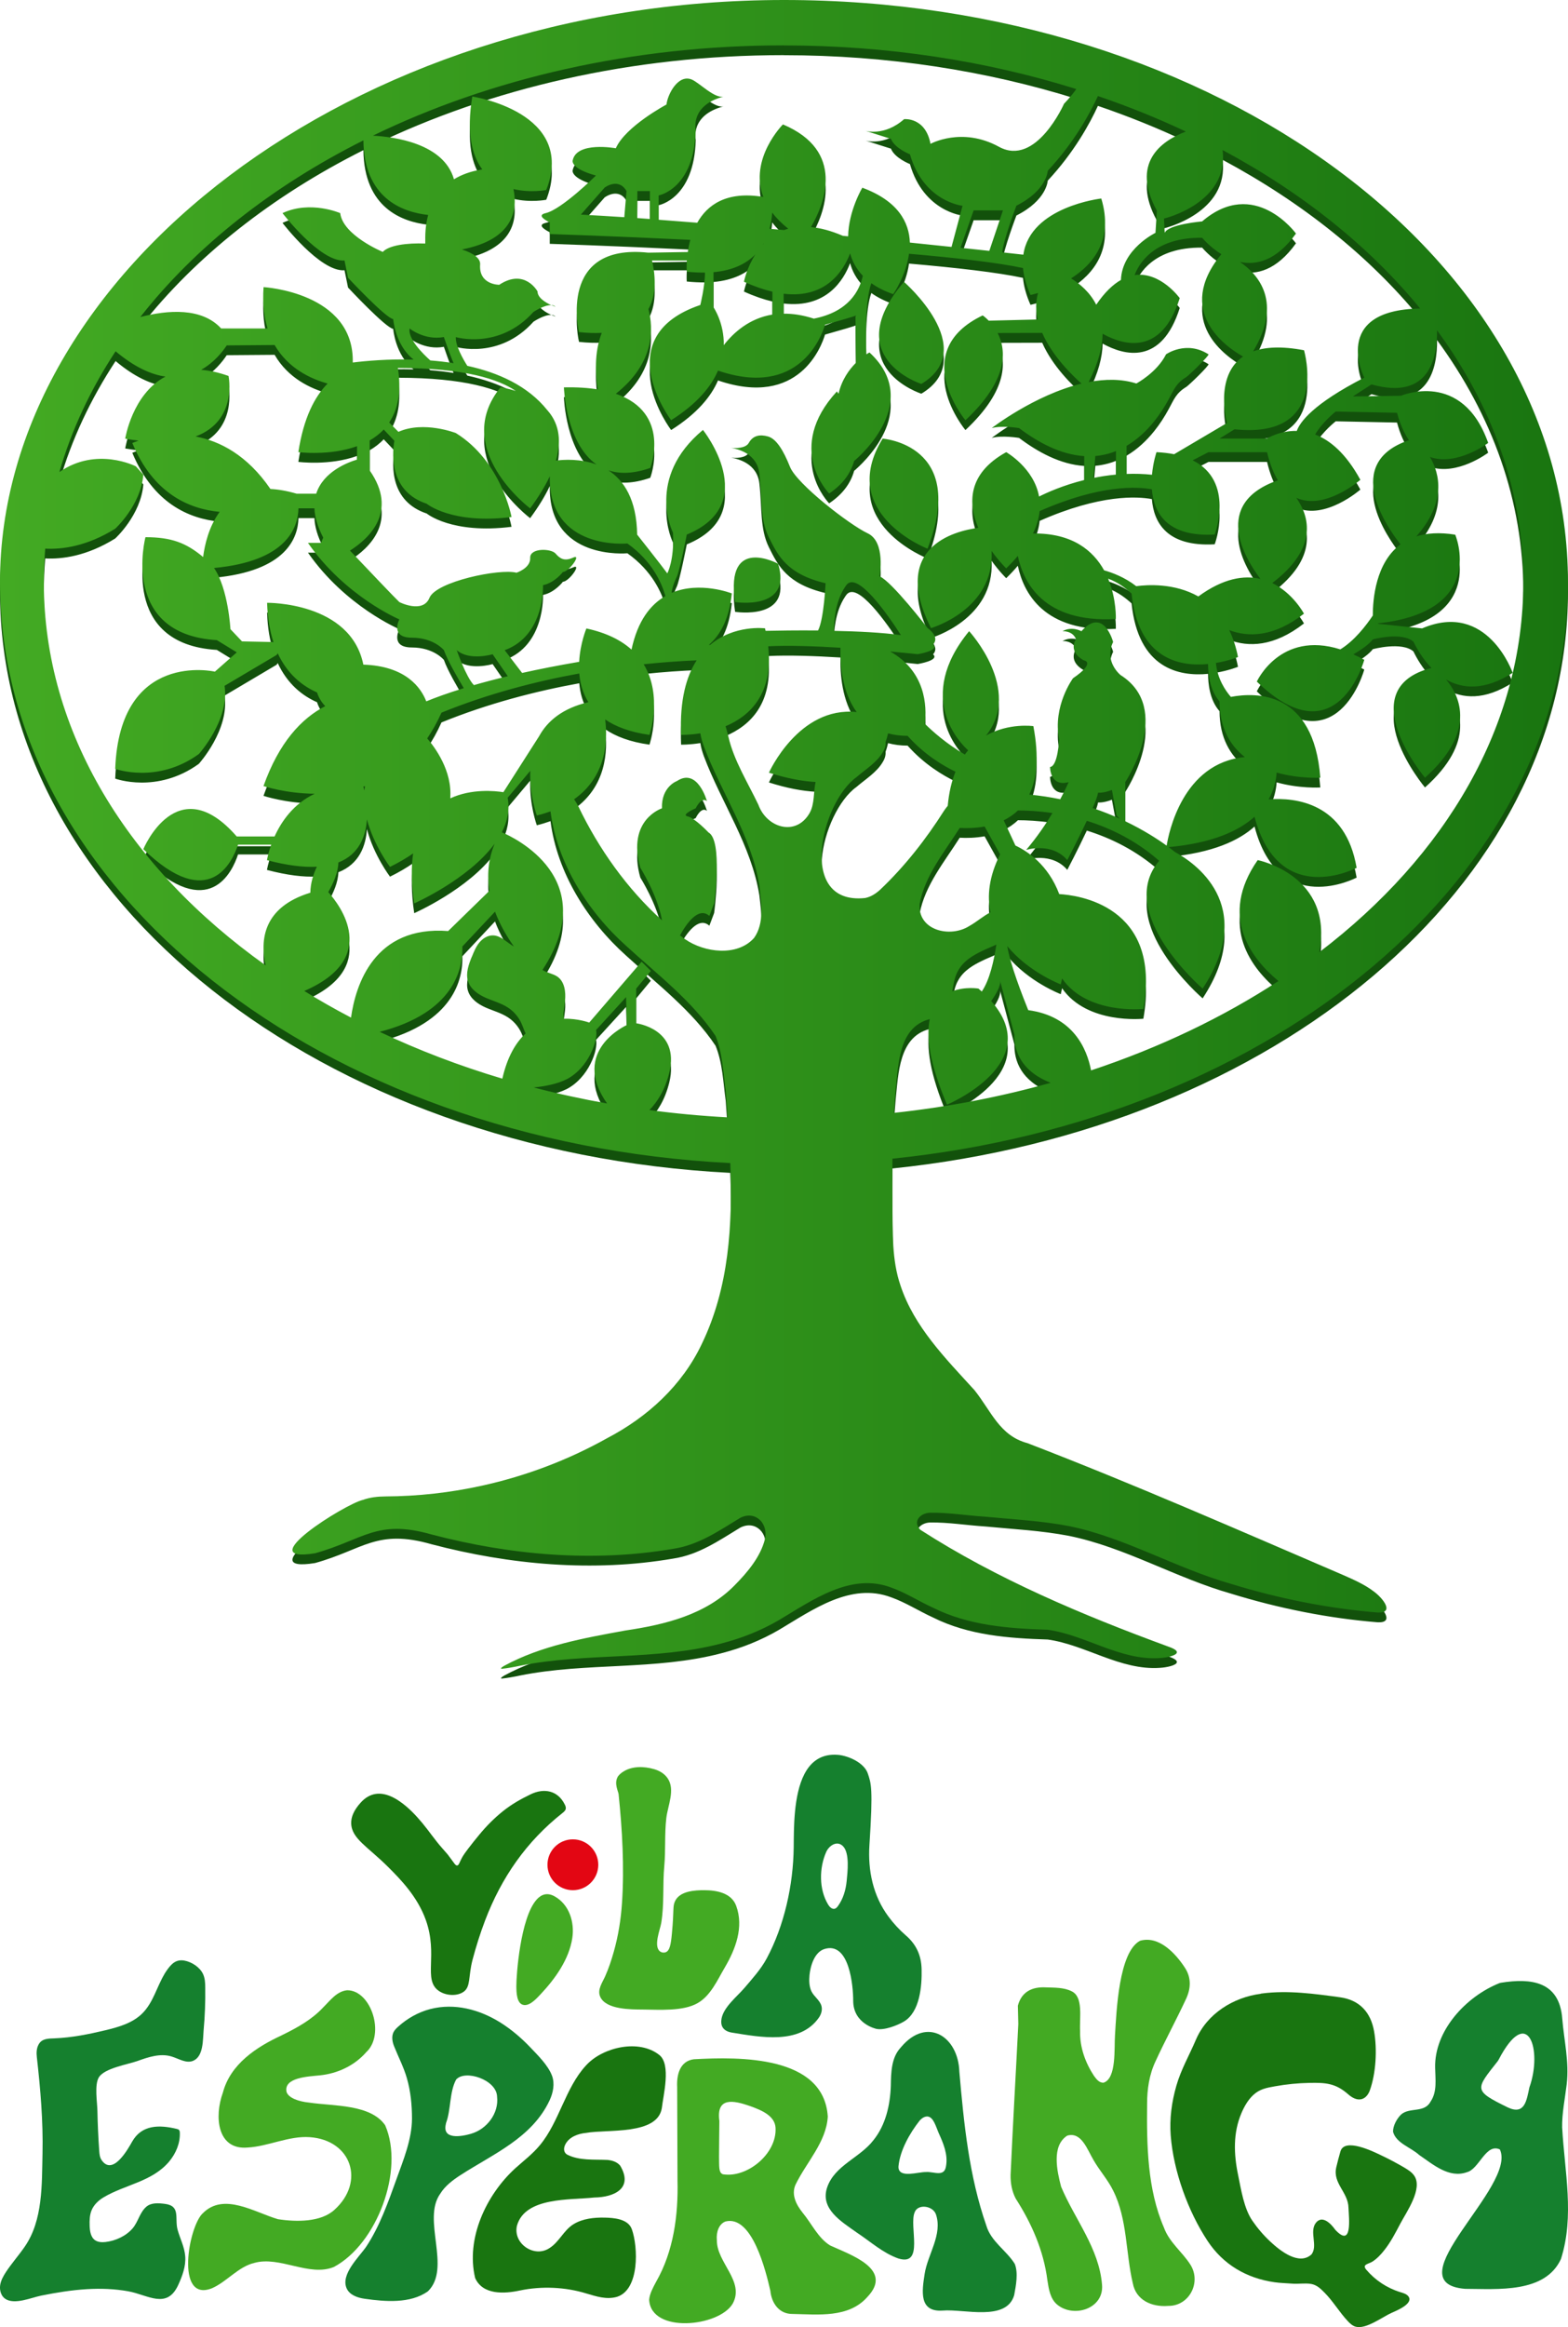 <?xml version="1.0" encoding="UTF-8"?>
<svg id="Camada_1" data-name="Camada 1" xmlns="http://www.w3.org/2000/svg" xmlns:xlink="http://www.w3.org/1999/xlink" viewBox="0 0 288.79 428.35">
  <defs>
    <linearGradient id="Gradiente_sem_nome" data-name="Gradiente sem nome" x1="0" y1="276.41" x2="288.78" y2="276.41" gradientTransform="translate(0 430) scale(1 -1)" gradientUnits="userSpaceOnUse">
      <stop offset="0" stop-color="#43aa23"/>
      <stop offset="1" stop-color="#197510"/>
    </linearGradient>
  </defs>
  <g id="Tipografia">
    <path d="M71.94,330.64c-1.88-.8-3.81-.7-5.5,1.16-1.29,1.42-1.79,2.68-1.76,3.83.08,2.84,3.08,4.29,6.91,8.13,2.12,2.13,5.29,5.32,6.84,9.67,2.29,6.44-.55,10.94,2.35,13.01,1.35.96,3.44,1.03,4.62.18,1.33-.96.83-2.83,1.63-5.88.65-2.45,1.41-4.86,2.31-7.23,3.01-7.91,7.61-14.54,14.26-19.79.26-.21.54-.44.6-.77.05-.26-.05-.53-.17-.77-1.27-2.6-3.8-3.11-6.3-1.9-1.84.89-3.54,1.85-5.14,3.14-1.58,1.27-3.02,2.72-4.31,4.29-.71.86-1.41,1.72-2.08,2.61-.52.7-.78,1.05-.96,1.36-.64,1.09-.68,1.65-1.03,1.7-.34.04-.56-.46-1.4-1.55-.42-.55-.08-.19-1.38-1.65-1.31-1.47-2.38-3.09-3.63-4.59-1.22-1.47-2.57-2.89-4.14-3.98-.54-.38-1.11-.71-1.72-.97h0Z" style="fill: #197510;"/>
    <path d="M98.83,349.67c-2.99,3.33-3.76,14-3.73,16,.02,1.02.02,3.28,1.45,3.4,1.14.1,2.32-1.26,3.01-1.98,2.68-2.85,5.23-6.39,5.84-10.32.45-2.9-.52-6.17-3.24-7.7-1.33-.75-2.43-.41-3.33.59h0Z" style="fill: #43aa23;"/>
    <path d="M113.73,327.14c-.63,1.2.15,2.64.2,3.1.68,6.59,1.07,13.4.63,20.01-.2,3.04-.68,6.06-1.51,8.99-.43,1.54-.94,3.07-1.59,4.53-.5,1.14-1.48,2.44-.93,3.74,1.03,2.43,5.73,2.37,7.89,2.39,3,.02,7.37.36,10.06-1.18,2.41-1.37,3.63-4.22,4.98-6.51,2.01-3.41,3.57-7.47,2.13-11.4-.87-2.38-3.6-2.87-5.84-2.88-1.75-.01-4.57.14-5.43,2.04-.46,1.02-.14,1.36-.57,5.94-.18,1.94-.38,3.15-1.14,3.44-.34.13-.77.07-1.06-.16-1.23-.96.03-4.02.23-5.2.59-3.51.24-7.02.57-10.55.26-2.8.03-5.89.37-8.78.26-2.27,1.7-5.25.23-7.35-.52-.74-1.33-1.33-2.47-1.66-1.96-.57-4.12-.56-5.71.47-.75.48-.99.91-1.04,1.01h0Z" style="fill: #43aa23;"/>
    <circle cx="105.51" cy="343.25" r="4.68" style="fill: #e30613;"/>
    <path d="M169.74,362.48c-.06-2.58-1-4.59-2.92-6.24-1.18-1.02-2.28-2.22-3.2-3.47-2.83-3.81-3.8-8.49-3.49-13.17.7-10.56.3-11.35-.3-13.15-.66-1.98-3.57-3.26-5.45-3.43-3.1-.27-5.03,1.24-6.22,3.52-2.04,3.91-1.94,10.1-1.98,13.55-.08,6.86-1.72,14.34-4.98,20.42-1.06,1.97-2.65,3.72-4.09,5.41-1.37,1.6-3.83,3.51-4.22,5.66-.1.56-.08,1.18.24,1.65.37.56,1.05.82,1.71.92,5.15.82,12.44,2.28,15.97-2.75.42-.6.67-1.37.5-2.09-.27-1.13-1.4-1.77-1.88-2.8-.41-.89-.43-1.98-.34-2.94.17-1.69.9-4.23,2.74-4.81,4.61-1.45,5.31,6.81,5.31,9.52,0,4.28,4.28,5.18,4.28,5.18,1.45.3,3.84-.64,5.04-1.34,2.97-1.75,3.35-6.55,3.28-9.64h0ZM155.94,346.22c-.16,1.64-.63,3.28-1.6,4.62-.15.21-.33.42-.58.5-.51.15-.98-.33-1.25-.79-1.69-2.79-1.65-6.71-.34-9.66.53-1.18,1.99-2.16,3.08-1.07,1.28,1.28.84,4.8.69,6.4h0Z" style="fill: #15802e;"/>
    <path d="M30.3,363.35c-1.43,2.38-2.07,5.24-4.08,7.25-1.78,1.78-4.32,2.51-6.77,3.1-3.09.74-6.22,1.37-9.4,1.5-1.09.05-2.29,0-2.91,1.08-.42.71-.45,1.59-.35,2.41.66,5.87,1.17,11.78,1.04,17.69-.13,5.68.1,12.29-3.27,17.16-1.1,1.6-2.4,3.06-3.47,4.68-.5.77-.96,1.59-1.07,2.5s.19,1.92.95,2.43c1.72,1.15,4.8-.23,6.6-.59,2.78-.56,5.59-1.02,8.42-1.19,2.55-.15,5.12-.06,7.63.39,3.6.65,7.11,3.4,9.2-1.15.77-1.68,1.45-3.49,1.29-5.34-.14-1.7-.95-3.21-1.4-4.83-.58-2.1.62-4.4-2.34-4.77-1.17-.15-2.5-.25-3.4.51-1.24,1.05-1.51,2.79-2.54,3.99-1.21,1.42-3.16,2.31-4.99,2.52-.65.07-1.35.05-1.9-.31-.84-.56-1-1.71-1.03-2.72-.03-.95,0-1.92.35-2.79.42-1.03,1.27-1.84,2.23-2.41,3.99-2.37,8.95-2.86,12.08-6.6,1.23-1.48,2.03-3.37,1.95-5.29,0-.18-.03-.38-.16-.52-.1-.1-.25-.14-.4-.18-3.21-.77-6.44-.8-8.22,2.34-.74,1.31-3.57,6.44-5.64,3.38-.32-.48-.38-1.08-.42-1.65-.18-2.48-.29-4.96-.34-7.44-.03-1.55-.57-4.73.26-6.11,1.02-1.7,5.36-2.39,7.1-3.01,2.02-.73,4.2-1.46,6.26-.85,1.33.39,2.69,1.33,3.98.82,1.97-.79,1.81-3.91,1.96-5.61.24-2.62.34-5.26.3-7.89,0-.87-.05-1.76-.43-2.54-.61-1.24-2.08-2.18-3.41-2.42-1.61-.29-2.47.68-3.33,1.93-.13.19-.25.38-.37.57l.04-.04Z" style="fill: #15802e;"/>
    <path d="M51.87,374.65c-4.65,2.15-9.43,5.28-10.82,10.54-1.63,4.49-1.02,10.59,4.55,10.11,3.82-.21,7.6-2.18,11.45-1.91,7.72.54,10.24,8.25,4.54,13.38-2.49,2.28-6.98,2.24-10.39,1.72-4.3-1.25-9.97-4.99-13.84-1.1-2.62,2.36-5.15,16.48,1.66,13.82,2.71-1.17,4.87-3.98,7.81-4.67,4.69-1.33,10.1,2.6,14.65.75,7.92-4.19,13.06-17.82,9.46-26.09-2.7-3.9-9.47-3.5-13.97-4.17-1.96-.19-3.82-.85-4.19-1.95-.59-2.71,4.08-2.85,6.15-3.07,3.25-.33,6.37-1.8,8.52-4.26,3.55-3.26.9-11.44-3.52-11.4-1.91.19-3.12,1.89-4.42,3.17-2.04,2.2-4.73,3.7-7.37,4.99l-.27.14h0Z" style="fill: #43aa23;"/>
    <path d="M101.67,382.09c-.71-1.92-2.63-3.79-4.03-5.26-1.62-1.7-3.43-3.24-5.42-4.5-3.86-2.43-8.47-3.68-12.98-2.52-2.2.57-4.26,1.74-5.93,3.26-.32.29-.63.6-.83.99-.05.09-.08.18-.11.27-.25.75-.08,1.62.23,2.37.77,1.93,1.75,3.8,2.33,5.81.7,2.42.95,4.94.95,7.46-.01,3.8-1.59,7.62-2.86,11.15-1.51,4.19-3.1,8.72-5.58,12.44-1.3,1.9-4.78,5.1-3.58,7.7.53,1.14,1.87,1.68,3.32,1.88,3.74.53,8.39.93,11.63-1.37,4.39-4.3-1.14-13.17,2.26-17.95.89-1.45,2.3-2.51,3.73-3.44,6.05-3.91,13.18-6.85,16.42-13.76.66-1.41.99-3.07.45-4.54h0ZM86.74,392.77c-1.83.53-5.27,1.1-4.64-1.72l.05-.26c.93-2.47.6-5.64,1.85-7.99,1.64-1.92,7.49.02,7.55,3.14.36,3.06-1.89,6-4.82,6.83h0Z" style="fill: #15802e;"/>
    <path d="M107.89,380.23c-3.78,4.11-4.89,10.35-8.45,14.63-1.33,1.62-2.99,2.87-4.54,4.26-5.35,4.88-9.13,12.91-7.39,20.2,1.4,3.15,5.41,2.91,8.26,2.29,4-.83,8.35-.64,12.21.55,1.85.54,3.7,1.18,5.66.62,4.16-1.32,3.9-9.16,2.73-12.44-.68-1.92-3.32-2.11-5.04-2.14-1.93-.04-4.02.18-5.7,1.21-1.82,1.12-2.63,3.27-4.43,4.4-2.79,1.86-6.75-.82-5.99-4.12,1.5-5.32,9.74-4.7,14.24-5.19,3.75-.05,7.23-1.74,4.77-5.87-.57-.68-1.43-.96-2.34-1.05-2.39-.12-5.18.17-7.41-.97-.7-.4-.69-1.21-.36-1.86.69-1.39,2.32-2,3.82-2.14,3.89-.71,13.11.46,13.96-4.54.26-2.37,1.75-8.04-.45-9.8-3.73-2.98-10.29-1.46-13.35,1.75l-.19.2h-.01Z" style="fill: #197510;"/>
    <path d="M152.89,413.32c-2.22-1.36-3.35-3.95-5.07-6.03-1.16-1.45-2.11-3.28-1.32-5.12,2-4.15,5.69-7.85,5.96-12.57-.72-11.25-16.25-11.02-24.67-10.55-2.59.33-3.19,2.89-3.07,5.12.03,5.67.05,11.23.06,16.82v.3c.16,6.45-.71,13.1-3.95,18.74-.54,1.02-1.17,2.15-1.27,3.27.31,6.31,12.89,5.01,15.39.73,2.25-4.11-2.95-7.53-2.92-11.66-.15-1.51.38-3.01,1.59-3.46,4.93-1.23,7.44,9.19,8.26,12.74.22,2.27,1.6,4.31,4.08,4.28,4.72.09,10.37.79,13.81-3.15,4.87-5.12-3.2-7.76-6.89-9.46h.01ZM133.16,400.23l-.16-.08c-.64-.34-.54-1.46-.57-3.21,0-2,.05-4.54.06-6.52-.61-4.46,2.56-3.84,5.69-2.74,2.11.76,4.55,1.78,4.66,4.01.25,4.78-5.26,9.26-9.68,8.53h0Z" style="fill: #43aa23;"/>
    <path d="M186.88,416.69c-1.51-2.44-4.35-4.07-5.22-7.02-3.18-9.14-4.12-18.64-4.97-28.32-.2-6.49-5.91-10.17-10.66-4.62l-.19.22c-1.68,1.83-1.73,4.54-1.77,6.95-.12,3.56-.94,7.26-3.22,10.07-2.5,3.24-7.15,4.62-8.52,8.7-1.29,3.93,2.57,6.22,5.53,8.32,2.47,1.63,4.77,3.74,7.59,4.73,4.85,1.5,1.92-5.97,3.01-8.5.57-1.58,3.3-1.24,3.9.33,1.31,3.73-1.52,7.41-2.07,11.05-.47,3.09-1.1,7.02,3.33,6.71,3.96-.33,11.74,2.06,13.17-2.84.33-1.79.78-4.08.1-5.77h0ZM174.24,398.69c-.29,2.15-2.27.99-3.71,1.12-1.44-.03-4.85,1.17-5.05-.79v-.25c.27-2.93,2.07-6.12,3.93-8.47.36-.38.83-.72,1.38-.72,1.13.07,1.55,1.79,2.08,3.02.86,1.89,1.75,3.97,1.37,6.1h0Z" style="fill: #15802e;"/>
    <path d="M187.55,372.57c-.46,9.24-1.01,18.55-1.42,27.75-.03,1.54.23,2.99.93,4.36,2.92,4.55,5.16,9.58,5.85,15.08.25,1.61.52,3.41,1.83,4.48,3.05,2.48,8.6.72,8.23-3.67-.53-6.73-5.05-12.11-7.54-18.06-.74-2.84-1.81-7.52,1.13-9.4,2.6-.76,3.65,2.48,4.82,4.46,1.11,1.96,2.66,3.64,3.65,5.68,2.63,5.24,2.28,11.47,3.61,17.04.57,3.07,3.44,4.41,6.52,4.16,3.89.04,6.13-4.34,4.09-7.58-1.51-2.38-3.89-4.1-4.88-6.84-3.04-7-3.18-15.08-3.1-22.76,0-2.71.39-5.39,1.56-7.86,1.77-3.85,3.84-7.65,5.61-11.46.93-1.99.96-3.95-.19-5.72-1.74-2.68-4.82-5.99-8.28-4.99-3.94,2.09-4.34,13.09-4.61,17.34-.18,2.39.32,8.04-2.13,8.79-.73,0-1.18-.48-1.73-1.24-1.59-2.41-2.64-5.28-2.57-8.2-.14-2.59.64-6.36-1.57-7.4-1.43-.72-3.16-.65-4.73-.71-2.51-.14-4.48.78-5.16,3.37" style="fill: #43aa23;"/>
    <path d="M232.2,367c-5.06.65-9.92,3.68-11.96,8.5-1.21,2.84-2.72,5.42-3.58,8.42-.86,2.98-1.28,6.1-1.04,9.19.51,6.52,3.17,13.9,6.78,19.37,2.86,4.34,7.18,6.88,12.31,7.61,1.09.16,2.18.17,3.27.26,1.16.1,2.37-.14,3.52.06,1.03.19,1.73.87,2.46,1.61,1.58,1.6,2.72,3.57,4.25,5.21.42.45.89.89,1.48,1.05,1.93.52,4.97-1.84,6.67-2.58.84-.37,4.14-1.71,2.99-3.06-.35-.41-.92-.56-1.44-.72-2.43-.74-4.64-2.2-6.28-4.14-.83-.99.42-1.02,1.15-1.49.85-.55,1.56-1.31,2.18-2.1,1.19-1.5,2.06-3.2,2.95-4.89,1.13-2.14,4.2-6.45,2.55-8.83-.46-.66-1.16-1.09-1.85-1.5-1.35-.79-2.72-1.52-4.13-2.19-1.5-.72-6.87-3.39-7.61-.74-.27.96-.54,1.93-.76,2.9-.69,2.96,2.2,4.58,2.25,7.45.09,1.96.75,7.49-2.45,4.03-.76-1.08-2.35-2.75-3.54-1.28-1.29,1.63.41,4.22-.82,5.83-2.33,2.13-5.85-.73-7.57-2.34-1.25-1.16-2.37-2.47-3.33-3.87-1.54-2.23-2.08-5.77-2.62-8.4-.8-3.83-.95-7.75.62-11.41.51-1.19,1.18-2.38,2.13-3.28,1.19-1.13,2.46-1.36,4.04-1.64,2.1-.38,4.22-.59,6.35-.63,3.05-.06,4.84.08,7.16,2.12.68.6,1.58,1.11,2.46.87.73-.2,1.23-.87,1.49-1.58,1.15-3.17,1.38-7.58.8-10.88-.62-3.55-2.7-5.8-6.3-6.29-4.67-.64-9.54-1.32-14.34-.7l-.23.03v.03Z" style="fill: #197510;"/>
    <path d="M287.71,391.71c-.05-2.72.52-5.37.84-8.06.48-4.18-.49-8.03-.82-12.09-.53-6.87-5.74-7.49-11.31-6.59l-.24.06c-6.25,2.49-12.02,8.81-11.86,15.57.03,2.09.41,4.41-.84,6.24-1.14,2.16-3.86.99-5.43,2.38-.83.81-1.52,2.14-1.48,3.19.56,2.09,3.28,2.86,4.8,4.25,2.55,1.74,5.51,4.36,8.8,3.18,2.27-.57,3.47-5.39,6.07-4.19,3.22,6.78-19.8,24.58-6.4,25.66,5.96.02,14.73.86,17.65-5.49,2.53-7.91.67-16.13.23-24.13v.02ZM281.69,384.19c-.52,2.4-.84,5.24-4.04,3.7-6.32-3.1-5.92-3.27-1.81-8.48l.16-.25c5.41-10.39,8.12-1.81,5.7,5.02h-.01Z" style="fill: #15802e;"/>
  </g>
  <path d="M162.56,82.54s15.69,1.09,8.27,20.26c0,0-16.75-6.48-8.27-20.26ZM169.69,72.47c10.89-6.53-3.2-18.79-3.2-18.79-11.94,13.95,3.2,18.79,3.2,18.79ZM143.31,105.57s-9.8-5.35-7.92,7.05c0,0,10.6,1.67,7.92-7.05ZM101.53,57.96c.45.2.78.31.78.31-.2-.2-.47-.29-.78-.31ZM134.65,84.27c-.26-.04-.42-.05-.42-.05,0,0,.16.03.42.05ZM164.37,215.08c-.04,2.86-.03,5.72,0,8.58.07,4.94-.14,10.06,1.48,14.76,2.51,7.62,8.34,13.47,13.62,19.26,3.1,3.87,4.62,8.39,9.76,9.76,19.58,7.53,38.8,15.97,58.06,24.24,1.98.87,4.08,1.78,5.79,3.11,1.57,1.15,3.84,3.95.69,3.83-9.13-.74-18.26-2.57-27.02-5.27-10.2-2.89-19.52-8.54-29.87-10.64-5.09-.98-10.26-1.23-15.41-1.73-3.41-.21-6.83-.79-10.2-.73-1.79.07-3.23,1.61-1.78,3.13,14.1,9.07,29.91,15.72,45.66,21.5.55.2,1.92.68,1.54,1.24-.29.46-1.81.81-3.06.88-7.26.51-13.72-4.25-20.66-5.21-7.21-.23-14.57-.77-21.14-4.06-2.59-1.18-5.02-2.76-7.7-3.71-7.42-2.8-14.47,2.31-20.59,5.95-3.36,1.97-6.97,3.4-10.73,4.36-12.1,3.17-24.82,1.64-37.01,4.08-1.06.23-2.45.48-3.4.57-.27-.04-.07-.24.47-.56,6.79-3.68,14.58-5.08,22.3-6.49,7.3-1.08,14.87-2.9,20.19-8.38,2.32-2.34,4.7-5.19,5.51-8.39.71-2.83-1.66-5.4-4.51-3.98-3.94,2.39-7.69,5.01-12.36,5.71-14.77,2.53-30.09,1.15-44.53-2.64-10.1-2.89-12.58,1.01-21.44,3.46-12.04,1.95,5.51-9.06,8.79-9.82,1.34-.48,2.75-.63,4.17-.64,5.97-.03,11.95-.69,17.78-1.98,8.05-1.77,15.84-4.71,23.03-8.73,7.47-3.9,13.84-9.72,17.47-17.39,5-10.37,5.67-21.83,5.23-33.26C59.36,212.07,0,165.66,0,108.95S64.65,1.8,144.39,1.8s144.39,47.97,144.39,107.15c0,54.15-54.12,98.91-124.41,106.13ZM131.54,168.03l-.89,2.37c-2.04-1.83-4.32,1.58-5.41,3.58.3.23.61.47.92.69,3.56,2.48,9.62,3.26,12.72-.22,1.94-2.7,1.33-6.5.98-9.62-1.47-9.22-6.99-17.05-10.21-25.6-.28-.78-.55-1.61-.66-2.45-2.06.33-3.55.29-3.55.29-.27-6.45.98-10.79,2.87-13.72-2.71.11-6.02.33-9.76.72,3.55,5.83,1.07,13,1.07,13-3.59-.5-6.24-1.52-8.16-2.84.51,4.03.19,10.53-5.73,14.7.31.42.57.9.81,1.34,3.74,7.77,8.93,15.11,15.4,20.95,0-.03-.01-.05-.02-.08-.89-4.73-3.99-9.61-3.99-9.61-2.51-8.87,3.99-10.94,3.99-10.94-.15-3.99,2.77-5.03,2.77-5.03,3.8-2.51,5.51,3.7,5.51,3.7-1.04-.89-2.07,1.33-2.07,1.33,0,0-2.81,1.18-1.48,1.48,1.33.3,3.84,2.96,3.84,2.96,2.66,1.48,1.04,13.01,1.04,13.01h.01ZM108.36,131.04c-1.05-1.68-1.52-3.51-1.67-5.27-7.95,1.44-16.75,3.7-25.38,7.21-.79,1.77-1.68,3.35-2.63,4.74,1.37,1.58,4.66,5.95,4.24,11.04,3.91-1.83,8.27-1.38,9.79-1.14l6.58-10.3c1.51-2.76,4.27-5.14,9.07-6.27h0ZM104.25,200.52c-1.67.83-3.87,1.25-5.95,1.46,4.4,1.15,8.91,2.13,13.51,2.95-6.86-9.78,3.64-14.44,3.64-14.44l-.14-5.14-5.53,6.06c.43,1.66-1.28,6.99-5.53,9.12h0ZM86.91,177.91c.37-.92.75-1.86,1.38-2.62.63-.77,1.56-1.35,2.55-1.31,1.46.05,2.52,1.34,3.81,2.04-1.28-1.8-2.57-3.98-3.48-6.41l-6.01,6.41c.12,4.15-1.55,12.18-15.23,15.71,7.1,3.36,14.66,6.26,22.59,8.62.92-4.04,2.49-6.66,4.29-8.32-.31-.61-.5-1.28-.79-1.9-.53-1.16-1.39-2.16-2.46-2.86-1.27-.83-2.77-1.22-4.15-1.83-1.39-.62-2.75-1.58-3.21-3.03-.47-1.48.12-3.07.7-4.51h.01ZM91.09,157.12c-4.82,6.57-14.8,10.97-14.8,10.97-.55-3.67-.56-6.7-.2-9.2-1.22.85-2.63,1.68-4.26,2.48,0,0-3-3.95-4.25-8.76-.2,3.05-1.38,6.43-5.26,7.95-.04,1.82-.91,3.8-1.86,5.45,2.16,2.41,9.62,12.13-4.42,18.2,2.78,1.72,5.65,3.35,8.61,4.9.84-5.98,4.25-16.98,17.89-15.93l7.6-7.41c-.44-2.74-.27-5.67.95-8.64h0ZM66.9,124.14c7.91.25,10.66,4.31,11.61,6.76,1.67-.69,3.94-1.52,6.91-2.43-1.02-1.7-3.01-5.1-3.66-6.99,0,0-1.82-2.29-5.91-2.3-4.09,0-2.3-3.37-2.3-3.37,0,0-9.92-4.16-16.83-14.08h2.4l.41-.97c-1.07-2.06-1.56-3.85-1.62-5.39h-2.94c-.08,3.62-2.23,9.74-15.55,10.98,2.63,3.84,3.02,11.26,3.02,11.26l2.13,2.25,5.57.12c.08,0,.16.02.23.03-.66-2.02-1.09-4.41-1.18-7.25,0,0,15.37-.22,17.73,11.38h-.02ZM36.04,82.15c4.45.84,9.48,3.4,13.77,9.66,1.44.07,3.03.34,4.81.86h3.62c1.31-4.09,5.89-5.79,7.52-6.27v-2.47c-5.09,1.84-10.81,1.09-10.81,1.09.97-6.31,3.01-10.22,5.39-12.62-3.08-.85-7.27-2.77-9.76-7.09l-8.82.07c-.74,1.12-2.31,3.15-4.71,4.49,1.52.12,3.19.48,5.04,1.13,0,0,1.75,8.23-6.06,11.14h0ZM79.27,68.15c1.4.11,2.83.27,4.27.5-.66-1.49-1.79-4.81-1.79-4.81-3.58.66-6.32-1.58-6.32-1.58-.3,1.93,2.42,4.63,3.84,5.9h0ZM73.28,69.52c.71,4.52-.05,7.75-1.6,10.05l1.7,1.72c4.68-2.08,10.57.22,10.57.22,8.42,5.2,10.26,15.46,10.26,15.46-11.02,1.38-15.61-2.44-15.61-2.44-6.7-2.23-6.45-8.71-5.97-11.6l-1.96-2.07c-.76.81-1.64,1.47-2.58,2.02v5.52c5.28,7.55-.11,12.52-3.63,14.75,3.63,3.83,8.45,8.89,9.1,9.48,0,0,4.32,2.19,5.54-.79,1.22-2.99,12.9-5.43,16.03-4.62,0,0,2.6-.83,2.52-2.72s3.85-1.76,4.67-.81,1.63,1.48,3.26.74c1.63-.74-.81,2.65-1.9,2.65,0,0-1.5,2-3.67,2.43,0,0,.41,9.26-7.06,11.97l3.21,4.19c3.1-.69,6.59-1.38,10.51-2.05.18-3.42,1.33-6.14,1.33-6.14,3.76.81,6.43,2.2,8.31,3.89,1.14-5.36,3.54-8.31,6.24-9.85-.64-2.31-2.38-6.4-7-9.68,0,0-14.56,1.4-14.29-12.37-.84,1.78-2.02,3.74-3.62,5.91,0,0-14.63-10.99-5.45-22.29,0,0,1.2.16,2.81.68-3.1-2.13-9.3-4.23-21.72-4.24h0ZM119.78,87.94c-3.16,1.11-5.69,1.12-7.72.45,2.85,1.85,5.19,5.35,5.29,11.83,0,0,4.5,5.68,5.55,7.13,0,0,1.31-2.34,1.05-7.48,0,0-5.13-10.08,5.52-18.92,0,0,10.86,13.58-2.98,19.26,0,0-1.35,6.87-1.88,7.86,0,0-.78,1.58-.92,2.87,5.24-2.21,11.09.1,11.09.1-.47,4.69-2.1,7.65-4.22,9.48.08,0,.16-.02.25-.02,4.47-3.76,10.09-3.03,10.09-3.03.04.16.07.31.1.46,2.11-.05,5.69-.1,9.67-.07,1.09-2.12,1.38-8.69,1.38-8.69-7.1-1.68-8.75-5.05-10.43-8.42-1.68-3.37-1.25-7.24-1.76-11.75-.42-3.72-3.98-4.56-5.22-4.74.84.07,2.7.1,3.28-.94.76-1.35,2.02-1.59,3.52-1.17s2.8,2.44,4.06,5.6c1.26,3.15,10.94,10.65,14.31,12.23s2.19,7.91,2.19,7.91c2.27.98,8.84,9.53,8.84,9.53,0,0,2.35,1.58,1.01,3.02,1.28,1.13-2.83,1.79-2.83,1.79,0,0-2.03-.22-5.08-.5,6.56,3.67,6.78,10.05,6.4,13.31,1.44,1.42,4,3.69,7.36,5.66.2-.27.4-.53.61-.78-1.37-1.22-9.89-9.67.18-21.93,0,0,9.9,10.74,3.11,19.22,4.22-2.39,8.72-1.74,8.72-1.74,1.1,5.77.6,9.8-.75,12.6,1.99.19,3.9.48,5.7.86,1.02-1.9,1.55-3.15,1.55-3.15-3.47.93-3.42-2.79-3.42-2.79,1.44-.12,1.67-5.1,1.67-5.1-1.24-6.09,2.55-11.23,2.55-11.23,4.41-3.02,1.93-3.32,1.93-3.32-2.98-1.74-1.37-3.86-1.37-3.86-.62-1.62-2.49-1.48-2.49-1.48,1.74-.99,3.48,0,3.48,0,4.1-4.59,5.84,1.98,5.84,1.98-1.74,3.61,1.37,6.09,1.37,6.09,9.82,6.22.87,19.7.87,19.7v7.21c3.32,1.59,5.9,3.25,7.62,4.49.35-2.19,2.9-15.25,14.4-16.3-2.66-2.09-4.64-5.31-4.66-10.26-1.83-2.04-2.11-5.14-2.11-6.87-5.36.52-12.86-.99-14.09-12.97-1.04-.96-2.55-2.12-4.32-2.74,1.57,3.78,1.42,7.42,1.42,7.42-13.34.76-17.04-6.77-18.05-11.61-.63.75-1.34,1.51-2.14,2.29,0,0-1.29-1.25-2.69-3.2.57,10.81-11.16,14.2-11.16,14.2-7.51-14.87,4.24-17.87,8.71-18.46-1.88-4.43-2.06-9.95,5.14-13.93,0,0,5.11,2.89,6.05,8.17,1.48-.74,4.45-2.08,8.32-3.04v-4.4c-4.38-.28-8.54-2.55-12-5.16,0,0-3.13-.53-5.04,0,0,0,7.88-6.1,16.54-8.19-1.63-1.44-5.37-5.04-7.24-9.33l-8.21.02c1.63,3.16,2.04,8.59-5.93,16.06,0,0-10.6-12.72,3.18-19.3,0,0,.49.33,1.11.97l9.02-.22c-.36-1.59-.4-3.24.06-4.87-.86.25-1.39.36-1.39.36-.81-1.83-1.24-3.48-1.38-4.96-4.6-.99-12.17-1.86-20.99-2.63-.56,4.09-2.91,7.44-2.91,7.44-1.62-.56-2.95-1.25-4.03-2.02-1.13,3.05-1.04,9.81-.91,13.09.35-.23.57-.34.57-.34,9.72,8.97-1.62,18.96-2.83,19.98-.59,2.13-1.97,4.22-4.6,5.98,0,0-8.22-8.32,1.43-18.79,0,0,.11.15.3.43.59-2.59,1.96-4.46,3.21-5.7l-.09-8.52.44-.72c-.09.15-.2.32-.32.52-.06.1-2.92.93-5.73,1.72-.61,2.05-4.73,13.56-19.71,8.44-1.25,2.92-3.82,6.09-8.63,9.13,0,0-11.74-15.41,5.37-21.21,0,0,.86-3.43.86-5.96-1.03,0-2.15-.04-3.36-.17,0,0-.06-.82.02-2.06h-6.42c.49,2.04,1.05,5.9-.65,8.95.93,3.54,1.18,9.91-6.01,15.58,10.29,3.54,6.34,13.66,6.34,13.66h.02ZM142.22,40.95c-.06.88-.2,1.9-.49,2.97.9.08,1.79.16,2.68.24.25-.09.51-.18.77-.25-1.23-.98-2.21-1.97-2.96-2.97h0ZM158.9,52.55c-1.21-1.26-1.94-2.67-2.33-4.11-1.2,3.16-4.38,8.35-12.24,7.43v3.67c1.67-.02,3.52.25,5.56.91,6.43-1.25,8.42-5.16,9.02-7.89h0ZM133.29,65.36c1.82-2.35,4.73-4.95,8.97-5.65v-4.21c-1.58-.37-3.32-.96-5.24-1.83,0,0,.48-2.51,2.1-5.03-1.62,1.66-4.06,2.94-7.71,3.27v6.46s1.99,2.88,1.89,6.99h0ZM140.61,46.65c-.03.06-.06.11-.1.17.05-.05.1-.11.15-.16h-.06.01ZM158.45,58.63s.02-.03.03-.04c0,0-.02.03-.03.04ZM158.38,58.75s.04-.07.06-.1c-.02.03-.03.06-.06.1ZM158.23,58.98c.05-.08.09-.15.13-.21-.03.06-.08.12-.13.21ZM158.09,59.21c.04-.07.08-.13.12-.19-.04.06-.08.12-.12.19ZM224.95,48.6c-2.17-1.34-3.54-3.02-3.54-3.02-8.97-.11-11.72,4.92-12.44,6.87,4.77-.69,8.31,4.24,8.31,4.24-3.34,10.6-10.2,8.77-14.2,6.56-.04,2.46-.78,5.4-2.57,8.89,2.97-.57,5.99-.62,8.78.26,0,0,3.79-2,5.47-5.37,0,0,3.72-2.63,7.81,0,.25.16-3.64,3.93-4.1,4.2-1.84,1.11-2.24,2.27-3.2,4.04-.77,1.42-1.65,2.79-2.66,4.05-1.43,1.8-3.15,3.4-5.12,4.56v5.17c1.51-.06,3.08-.02,4.68.15.21-2.36.83-4.16.83-4.16,1.2.06,2.28.19,3.25.38l9.74-5.75s-2.42-8.55,2.95-12.23c-3.14-1.77-12.64-8.31-4-18.84h.01ZM235.35,90.2c-.79-1.3-1.46-3-1.99-5.17h-10.79l-2.91,1.5c7.81,3.85,4.06,13.66,4.06,13.66-8.87.5-11.24-4.07-11.57-8.32-2.64-.49-9.49-.93-20.67,4.01-.13,1.27-.51,2.64-1.23,4.12,7.29-.1,11.1,3.18,13.1,6.78,1.47.41,3.8,1.27,5.92,2.92,2.04-.28,7.04-.6,11.44,1.89,4.62-3.39,8.44-3.93,11.43-3.23-2.89-3.82-8.98-13.88,3.21-18.15h0ZM201.37,89.78c1.31-.27,2.71-.49,4.17-.62v-4.33c-.88.36-1.81.62-2.77.78-.34.06-.69.1-1.03.13l-.36,4.04h0ZM218.4,26.02c-5.17-2.43-10.57-4.62-16.19-6.53-1.5,3.28-4.41,8.58-9.24,13.76,0,0-.13,3.58-5.77,6.42,0,0-2.43,6.39-2.61,8.59,1.57.17,2.88.32,3.89.43,1.26-8.86,14.35-10.34,14.35-10.34,2.3,7.59-1.49,12.12-5.56,14.7,1.63,1.01,3.47,2.56,4.63,4.85,1.55-2.29,3.09-3.73,4.55-4.56.21-5.71,6.36-8.67,6.36-8.67l.26-4.07c-4.78-8.74.63-12.77,5.32-14.57h0ZM184.71,40.54h-5.39l-2.41,6.88c1.93.21,3.71.4,5.3.57l2.51-7.45h0ZM205.66,151.91l-.87-4.7c-1.62.62-2.55.5-2.55.5-.08.55-.46,1.59-.99,2.83,1.8.6,3.47,1.27,4.99,1.96l-.58-.59h0ZM183.51,175.68c-.89.43-1.85.78-2.59,1.16-1.74.82-3.46,1.87-4.42,3.58-.68,1.13-.87,2.5-1.11,3.86,2.37-.92,4.82-.5,4.82-.5.21.18.41.36.61.54,1.45-2.1,2.25-5.71,2.69-8.65h0ZM184.19,159.06l-2.85-5.12c-1.7.31-3.33.33-4.58.26-2.78,4.39-6.42,8.77-7.38,13.97-.39,4.93,5.66,6.33,9.18,4.06,1.31-.72,2.64-1.91,3.87-2.49-.65-3.01-.3-6.56,1.76-10.67h0ZM133.63,135.48c.21.63.36,1.3.52,1.92,1.02,4.41,3.57,8.43,5.53,12.54,1.54,4.25,6.92,5.89,9.43,1.52.94-1.66.7-3.87,1.1-5.72-2.41-.13-5.25-.65-8.59-1.71,0,0,5.49-12.29,16.16-11.16-2.78-3.79-3.06-9.07-2.98-11.84-4.68-.29-9.63-.46-13.32-.27.99,8.79-3.4,12.85-7.85,14.72h0ZM153.57,117.92c4.4.09,8.97.31,12.36.79-2.54-3.95-8.08-11.87-10.06-9.2-.08.11-.16.22-.23.33-1.87,2.79-2.06,6.61-2.06,8.08h-.01ZM159.33,167.1c1.03-.2,1.94-.78,2.72-1.48,4.56-4.31,8.48-9.32,11.83-14.6.2-.3.43-.6.67-.89.23-2.49.73-4.56,1.43-6.28-2.25-1.08-5.75-3.14-8.82-6.6-1.34,0-2.53-.17-3.6-.46-.11.48-.25,1.02-.46,1.59.05.57-.1,1.23-.52,1.89-1.11,1.91-3.17,3.14-4.83,4.58-6.47,4.61-11.09,23.58,1.57,22.25h.01ZM93.52,126.28l-2.79-4.04s-4.31,1.28-6.61-.76c0,0,1.72,4.97,3.16,6.44,1.84-.53,3.92-1.08,6.24-1.64ZM66.92,146.6h0s.08.26.18.71c.03-.27.07-.54.12-.81-.1.04-.21.07-.31.1h0ZM164.65,206.66c10.02-1.09,19.68-2.96,28.86-5.54-5.5-2.16-6.73-5.88-6.68-8.87l-2.64-9.91c.21.86-.78,2.52-1.63,3.74,10.1,11.46-8.15,19.07-8.15,19.07-3.23-7.62-3.84-12.56-3.17-15.75-.04,0-.08.02-.11.03-5.59,1.49-5.66,8.24-6.17,12.98-.12,1.41-.23,2.83-.31,4.25h0ZM280.57,108.95c0-16.75-5.75-32.53-15.9-46.35.07,5.09-1.44,12.95-12.07,9.96l-3.43,2.21,8.85-.12s11.29-4.88,16.07,8.68c0,0-5.73,4.33-10.72,2.59,1.85,3.16,3.01,8.34-2.52,14.62,1.9-.61,4.26-.79,7.17-.32,0,0,6.02,14.08-14.15,16.31l-.09.09,8.14.85c12.04-5.16,16.68,8.18,16.68,8.18-5.24,3.34-9.28,2.94-12.26,1.23,2.67,3.2,5.52,9.66-3.89,18.07,0,0-13.73-16.36,1.19-20.2-1.62-1.67-2.71-3.59-3.32-4.84-2.14-1.86-7.47-.42-7.47-.42-.72.96-2.32,2.02-3.59,2.76.65.29,1.32.62,2.01,1,0,0-5,18.32-19.79,4.01,0,0,4.28-9.44,15.38-5.93,2.58-1.57,4.75-4.39,5.98-6.23,0-3,.52-9.7,5.1-13.1-2.5-3.17-10.78-15,1.56-19.17-.86-1.25-1.62-2.9-2.2-5.05l-11.29-.23s-2.39,1.86-3.79,4.23c2.69,1.02,5.64,3.41,8.33,8.34,0,0-6.53,5.71-11.8,3.31,2.43,3.45,4.06,9.24-4.43,15.69,3.87,1.89,5.84,5.64,5.84,5.64-5.57,4.35-10.27,4.35-13.76,3.03.68,1.41,1.24,3.04,1.61,4.95,0,0-1.68.69-4.06,1.09.26,2.95,1.79,5.14,2.75,6.25,4.61-.88,15.28-1.16,16.47,14.87,0,0-3.85.24-8.04-.94-.09,1.35-.45,3.11-1.48,4.93,4.96-.38,14.18.61,16.21,12.6,0,0-14.34,7.6-18.8-9.4-2.88,2.59-7.72,4.84-15.82,5.59.48.36.88.67,1.21.93,3.33,1.8,15.22,9.61,5.05,25.11,0,0-16.19-13.91-8.01-23.52-4.26-3.75-8.97-6.01-13.32-7.36-1.62,3.46-3.6,7.23-3.6,7.23-2.86-3.37-7.58-1.87-7.58-1.87,1.98-2.32,3.6-4.72,4.85-6.79-2.56-.38-4.77-.48-6.36-.48-.8.77-1.69,1.36-2.62,1.82l2.16,4.64c2.17,1.02,6.03,3.51,8.07,8.94,3.17.17,18.92,1.97,15.49,21.14,0,0-10.34,1.09-14.97-5.61-.07.36-.15.72-.24,1.09,0,0-5.93-2.25-9.85-7.05.5,3.29,2.84,9.27,3.86,11.79,8.24,1.11,10.79,7.03,11.57,11.09,12.66-4.2,24.29-9.77,34.51-16.45-4.88-4.02-11.09-11.85-3.82-22.26,0,0,14.09,2.79,11.34,16.96,23.29-17.73,37.58-41.72,37.58-68.13h0ZM225.17,29.42c1.23,9.8-10.79,12.61-10.79,12.61l.13,2.63c.66-1.58,6.89-2.1,6.89-2.1,9.65-8.28,17.29,2.23,17.29,2.23-3.6,5.01-7.29,5.87-10.33,5.22,3.48,2.36,7.86,7.44,2.44,16.47,2.18-.8,5.2-1,9.37-.21,0,0,4.88,16.42-12.8,14.55l-2.76,1.71h8.74s2.28-1.48,5.49-1.41c.55-1.56,2.89-4.93,12.43-9.81,0,0-6.33-12.45,10.29-12.72-9.33-11.41-21.74-21.33-36.4-29.18h0ZM144.32,10.15c-27.99,0-54,6.12-75.64,16.62,3.89.21,13.05,1.4,14.93,8.03,1.37-.84,3.08-1.49,5.22-1.81-1.91-2.57-2.96-6.73-1.84-13.42,0,0,19.21,2.87,13.62,17.2,0,0-2.88.58-6.04-.17.78,3.79.07,9.27-9.5,11.12,2.05.66,3.45,1.6,3.36,2.76-.28,3.78,3.52,3.74,3.52,3.74,4.7-3.1,7.05,1.22,7.05,1.22,0,1.2,1.56,2.09,2.53,2.53-1.31-.07-3.28,1.25-3.28,1.25-6.3,7.03-14.3,4.63-14.3,4.63-.08,1.59,1.36,4.09,2.12,5.29,5.69,1.24,11.15,3.67,14.74,8.17,1.81,2.03,2.83,4.98,1.57,9.27,1.47-.19,4.53-.38,7.5.73-5.71-3.96-6.02-14.21-6.02-14.21,2.41-.05,4.49.09,6.27.38-.45-2.61-.75-6.7.7-10.41-1.24.07-2.63.03-4.19-.14,0,0-4.01-16.4,12.75-14.62l7.29-.12c.1-.7.25-1.46.46-2.24-14.63-.71-25.89-1.07-25.89-1.07v-2.13c-1.3-.67-2.18-1.39-.75-1.72,2.95-.67,9.26-6.92,9.26-6.92-4.7-1.28-4.29-2.74-4.29-2.74.67-3.62,7.95-2.28,7.95-2.28,1.77-4.03,9.33-8.05,9.33-8.05.21-1.88,2.14-5.64,4.66-4.6,1.41.59,4.22,3.57,5.89,3.13-6.25,1.62-5.16,6.17-5.16,6.17-.28,10.87-6.83,12.03-6.83,12.03v4.48c2.34.17,4.72.36,7.11.55,1.83-3.26,5.36-5.89,12.17-4.75-2.68-7.04,3.61-13.35,3.61-13.35,11.56,4.88,7.68,14.56,5.17,18.9,1.72.16,3.67.66,5.87,1.61.32.03.65.06.97.09.07-4.7,2.61-8.95,2.61-8.95,6.62,2.45,8.63,6.39,8.76,10.1,2.73.28,5.3.55,7.67.8l2.03-7.57s-7.18-.74-9.69-9.48c0,0-2.81-1.09-3.5-2.84l-4.68-1.48s3.46,1.07,7.11-2.15c0,0,3.92-.42,4.86,4.55,0,0,5.77-3.21,12.61.54,6.84,3.76,11.98-7.92,11.98-7.92,0,0,1.32-1.35,2.26-2.71-16.53-5.17-34.75-8.03-53.89-8.03h-.02ZM115.39,36.98c-1.48-2.57-4.03-.64-4.03-.64l-4.37,4.97c2.57.14,5.24.3,7.99.48l.41-4.81ZM119.7,36.98h-2.31l-.03,4.97c.77.05,1.55.11,2.34.17v-5.14ZM25.82,60.16c5.07-1.31,11.33-1.8,14.91,2.1h8.55c-.65-2.1-.95-4.61-.74-7.61,0,0,16.73.94,16.43,13.88,2.42-.3,6.52-.67,11.2-.54-3.4-2.66-3.75-7.45-3.75-7.45-1.39-.19-8.32-7.61-8.32-7.61l-.65-3.18c-4.48.34-11.42-8.72-11.42-8.72,5.12-2.4,10.63,0,10.63,0,.49,4.11,7.84,7.14,7.84,7.14,1.1-1.21,4.39-1.68,7.85-1.54-.07-1.32-.04-3.25.51-5.26-4.82-.53-11.82-3.12-11.93-13.73-16.84,8.45-30.93,19.57-41.1,32.53h-.01ZM48.93,179.49c-1.07-4.69-.45-10.72,8.23-13.37.02-1.74.54-3.39,1.2-4.78-2.41.13-5.43-.22-9.19-1.21,0,0,.18-1.18.79-2.85h-6.12c-1.02,3.14-5.3,12.59-17.44.83,0,0,6.19-14.96,17.2-2.34h6.97c1.23-2.71,3.46-6.02,7.39-7.86-5.39-.05-9.43-1.42-9.43-1.42,2.85-8.02,6.99-12.45,11.37-14.71-.76-.78-1.23-1.66-1.51-2.52-2.7-1.19-5.45-3.35-7.24-7.21-.11.19-.2.31-.2.31l-9.59,5.68c.95,6.28-4.74,12.56-4.74,12.56-7.7,5.57-15.4,2.72-15.4,2.72.83-21.91,18.36-17.89,18.36-17.89l4.03-3.55-3.67-2.25c-17.89-1.07-13.15-18.95-13.15-18.95,4.83,0,7.52,1.07,10.62,3.65.28-2.19,1.04-5.6,3.05-8.31-5.7-.53-12.26-3.42-16.09-12.67,0,0,.42-.19,1.16-.44-.79-.09-1.61-.21-2.47-.36,0,0,1.28-8.21,7.41-11.43-2.62-.37-5.68-1.72-9.18-4.66-4.6,7-8.11,14.45-10.35,22.23,6.86-4.77,14.08-1.05,14.08-1.05l1.38,1.53c-.46,5.66-5.18,9.95-5.18,9.95-5.28,3.28-9.84,3.83-12.89,3.67-.17,2.04-.26,4.1-.26,6.17,0,27.63,15.64,52.61,40.86,70.54h0ZM134.01,207.47c-.11-1.62-.23-3.24-.35-4.85-.46-3.36-.58-7-1.87-10.13-4.34-6.48-10.67-11.28-16.43-16.55-7.11-6.35-12.74-15.25-13.97-24.79-.78.28-1.62.54-2.52.76,0,0-1.39-3.81-1.2-8.23l-4.17,4.96c.41,2.24-.06,4.38-1.07,6.36,2.11.89,18.51,8.48,7.49,25.33.72.52,1.85.67,2.65,1.18,1.42.9,1.67,2.87,1.49,4.54-.07.7-.2,1.39-.27,2.08-.03.27.03.74.05,1.19,2.65-.06,4.68.71,4.68.71l9.65-11.21,1.7,1.7-2.7,3.26v6.38s8.09.99,6.1,9.08c-.79,3.24-2.23,5.42-3.66,6.89,4.72.63,9.53,1.08,14.41,1.34h-.01Z" style="fill: #12510b;"/>
  <path d="M162.56,80.74s15.69,1.09,8.27,20.26c0,0-16.75-6.48-8.27-20.26ZM169.69,70.67c10.89-6.53-3.2-18.79-3.2-18.79-11.94,13.95,3.2,18.79,3.2,18.79ZM143.31,103.77s-9.8-5.35-7.92,7.05c0,0,10.6,1.67,7.92-7.05ZM101.53,56.15c.45.2.78.31.78.31-.2-.2-.47-.29-.78-.31ZM134.65,82.47c-.26-.04-.42-.05-.42-.05,0,0,.16.03.42.05ZM164.37,213.28c-.04,2.86-.03,5.72,0,8.58.07,4.94-.14,10.06,1.48,14.76,2.51,7.62,8.34,13.47,13.62,19.26,3.1,3.87,4.62,8.39,9.76,9.76,19.58,7.53,38.8,15.97,58.06,24.24,1.98.87,4.08,1.78,5.79,3.11,1.57,1.15,3.84,3.95.69,3.83-9.13-.74-18.26-2.57-27.02-5.27-10.2-2.89-19.52-8.54-29.87-10.64-5.09-.98-10.26-1.23-15.41-1.73-3.41-.21-6.83-.79-10.2-.73-1.79.07-3.23,1.61-1.78,3.13,14.1,9.07,29.91,15.72,45.66,21.5.55.2,1.92.68,1.54,1.24-.29.46-1.81.81-3.06.88-7.26.51-13.72-4.25-20.66-5.21-7.21-.23-14.57-.77-21.14-4.06-2.59-1.18-5.02-2.76-7.7-3.71-7.42-2.8-14.47,2.31-20.59,5.95-3.36,1.97-6.97,3.4-10.73,4.36-12.1,3.17-24.82,1.64-37.01,4.08-1.06.23-2.45.48-3.4.57-.27-.04-.07-.24.47-.56,6.79-3.68,14.58-5.08,22.3-6.49,7.3-1.08,14.87-2.9,20.19-8.38,2.32-2.34,4.7-5.19,5.51-8.39.71-2.83-1.66-5.4-4.51-3.98-3.94,2.39-7.69,5.01-12.36,5.71-14.77,2.53-30.09,1.15-44.53-2.64-10.1-2.89-12.58,1.01-21.44,3.46-12.04,1.95,5.51-9.06,8.79-9.82,1.34-.48,2.75-.63,4.17-.64,5.97-.03,11.95-.69,17.78-1.98,8.05-1.77,15.84-4.71,23.03-8.73,7.47-3.9,13.84-9.72,17.47-17.39,5-10.37,5.67-21.83,5.23-33.26C59.36,210.27,0,163.86,0,107.15S64.65,0,144.39,0s144.39,47.97,144.39,107.15c0,54.15-54.12,98.91-124.41,106.13ZM131.54,166.23l-.89,2.37c-2.04-1.83-4.32,1.58-5.41,3.58.3.23.61.47.92.69,3.56,2.48,9.62,3.26,12.72-.22,1.94-2.7,1.33-6.5.98-9.62-1.47-9.22-6.99-17.05-10.21-25.6-.28-.78-.55-1.61-.66-2.45-2.06.33-3.55.29-3.55.29-.27-6.45.98-10.79,2.87-13.72-2.71.11-6.02.33-9.76.72,3.55,5.83,1.07,13,1.07,13-3.59-.5-6.24-1.52-8.16-2.84.51,4.03.19,10.53-5.73,14.7.31.42.57.9.81,1.34,3.74,7.77,8.93,15.11,15.4,20.95,0-.03-.01-.05-.02-.08-.89-4.73-3.99-9.61-3.99-9.61-2.51-8.87,3.99-10.94,3.99-10.94-.15-3.99,2.77-5.03,2.77-5.03,3.8-2.51,5.51,3.7,5.51,3.7-1.04-.89-2.07,1.33-2.07,1.33,0,0-2.81,1.18-1.48,1.48,1.33.3,3.84,2.96,3.84,2.96,2.66,1.48,1.04,13.01,1.04,13.01h.01ZM108.36,129.24c-1.05-1.68-1.52-3.51-1.67-5.27-7.95,1.44-16.75,3.7-25.38,7.21-.79,1.77-1.68,3.35-2.63,4.74,1.37,1.58,4.66,5.95,4.24,11.04,3.91-1.83,8.27-1.38,9.79-1.14l6.58-10.3c1.51-2.76,4.27-5.14,9.07-6.27h0ZM104.25,198.71c-1.67.83-3.87,1.25-5.95,1.46,4.4,1.15,8.91,2.13,13.51,2.95-6.86-9.78,3.64-14.44,3.64-14.44l-.14-5.14-5.53,6.06c.43,1.66-1.28,6.99-5.53,9.12h0ZM86.91,176.11c.37-.92.75-1.86,1.38-2.62.63-.77,1.56-1.35,2.55-1.31,1.46.05,2.52,1.34,3.81,2.04-1.28-1.8-2.57-3.98-3.48-6.41l-6.01,6.41c.12,4.15-1.55,12.18-15.23,15.71,7.1,3.36,14.66,6.26,22.59,8.62.92-4.04,2.49-6.66,4.29-8.32-.31-.61-.5-1.28-.79-1.9-.53-1.16-1.39-2.16-2.46-2.86-1.27-.83-2.77-1.22-4.15-1.83-1.39-.62-2.75-1.58-3.21-3.03-.47-1.48.12-3.07.7-4.51h.01ZM91.09,155.32c-4.82,6.57-14.8,10.97-14.8,10.97-.55-3.67-.56-6.7-.2-9.2-1.22.85-2.63,1.68-4.26,2.48,0,0-3-3.95-4.25-8.76-.2,3.05-1.38,6.43-5.26,7.95-.04,1.82-.91,3.8-1.86,5.45,2.16,2.41,9.62,12.13-4.42,18.2,2.78,1.72,5.65,3.35,8.61,4.9.84-5.98,4.25-16.98,17.89-15.93l7.6-7.41c-.44-2.74-.27-5.67.95-8.64h0ZM66.9,122.34c7.91.25,10.66,4.31,11.61,6.76,1.67-.69,3.94-1.52,6.91-2.43-1.02-1.7-3.01-5.1-3.66-6.99,0,0-1.82-2.29-5.91-2.3-4.09,0-2.3-3.37-2.3-3.37,0,0-9.92-4.16-16.83-14.08h2.4l.41-.97c-1.07-2.06-1.56-3.85-1.62-5.39h-2.94c-.08,3.62-2.23,9.74-15.55,10.98,2.63,3.84,3.02,11.26,3.02,11.26l2.13,2.25,5.57.12c.08,0,.16.02.23.03-.66-2.02-1.09-4.41-1.18-7.25,0,0,15.37-.22,17.73,11.38h-.02ZM36.04,80.35c4.45.84,9.48,3.4,13.77,9.66,1.44.07,3.03.34,4.81.86h3.62c1.31-4.09,5.89-5.79,7.52-6.27v-2.47c-5.09,1.84-10.81,1.09-10.81,1.09.97-6.31,3.01-10.22,5.39-12.62-3.08-.85-7.27-2.77-9.76-7.09l-8.82.07c-.74,1.12-2.31,3.15-4.71,4.49,1.52.12,3.19.48,5.04,1.13,0,0,1.75,8.23-6.06,11.14h0ZM79.27,66.35c1.4.11,2.83.27,4.27.5-.66-1.49-1.79-4.81-1.79-4.81-3.58.66-6.32-1.58-6.32-1.58-.3,1.93,2.42,4.63,3.84,5.9h0ZM73.28,67.72c.71,4.52-.05,7.75-1.6,10.05l1.7,1.72c4.68-2.08,10.57.22,10.57.22,8.42,5.2,10.26,15.46,10.26,15.46-11.02,1.38-15.61-2.44-15.61-2.44-6.7-2.23-6.45-8.71-5.97-11.6l-1.96-2.07c-.76.81-1.64,1.47-2.58,2.02v5.52c5.28,7.55-.11,12.52-3.63,14.75,3.63,3.83,8.45,8.89,9.1,9.48,0,0,4.32,2.19,5.54-.79,1.22-2.99,12.9-5.43,16.03-4.62,0,0,2.6-.83,2.52-2.72s3.85-1.76,4.67-.81,1.63,1.48,3.26.74c1.63-.74-.81,2.65-1.9,2.65,0,0-1.5,2-3.67,2.43,0,0,.41,9.26-7.06,11.97l3.21,4.19c3.1-.69,6.59-1.38,10.51-2.05.18-3.42,1.33-6.14,1.33-6.14,3.76.81,6.43,2.2,8.31,3.89,1.14-5.36,3.54-8.31,6.24-9.85-.64-2.31-2.38-6.4-7-9.68,0,0-14.56,1.4-14.29-12.37-.84,1.78-2.02,3.74-3.62,5.91,0,0-14.63-10.99-5.45-22.29,0,0,1.2.16,2.81.68-3.1-2.13-9.3-4.23-21.72-4.24h0ZM119.78,86.13c-3.16,1.11-5.69,1.12-7.72.45,2.85,1.85,5.19,5.35,5.29,11.83,0,0,4.5,5.68,5.55,7.13,0,0,1.31-2.34,1.05-7.48,0,0-5.13-10.08,5.52-18.92,0,0,10.86,13.58-2.98,19.26,0,0-1.35,6.87-1.88,7.86,0,0-.78,1.58-.92,2.87,5.24-2.21,11.09.1,11.09.1-.47,4.69-2.1,7.65-4.22,9.48.08,0,.16-.02.25-.02,4.47-3.76,10.09-3.03,10.09-3.03.04.16.07.31.1.46,2.11-.05,5.69-.1,9.67-.07,1.09-2.12,1.38-8.69,1.38-8.69-7.1-1.68-8.75-5.05-10.43-8.42-1.68-3.37-1.25-7.24-1.76-11.75-.42-3.72-3.98-4.56-5.22-4.74.84.07,2.7.1,3.28-.94.76-1.35,2.02-1.59,3.52-1.17s2.8,2.44,4.06,5.6c1.26,3.15,10.94,10.65,14.31,12.23s2.19,7.91,2.19,7.91c2.27.98,8.84,9.53,8.84,9.53,0,0,2.35,1.58,1.01,3.02,1.28,1.13-2.83,1.79-2.83,1.79,0,0-2.03-.22-5.08-.5,6.56,3.67,6.78,10.05,6.4,13.31,1.44,1.42,4,3.69,7.36,5.66.2-.27.4-.53.61-.78-1.37-1.22-9.89-9.67.18-21.93,0,0,9.9,10.74,3.11,19.22,4.22-2.39,8.72-1.74,8.72-1.74,1.1,5.77.6,9.8-.75,12.6,1.99.19,3.9.48,5.7.86,1.02-1.9,1.55-3.15,1.55-3.15-3.47.93-3.42-2.79-3.42-2.79,1.44-.12,1.67-5.1,1.67-5.1-1.24-6.09,2.55-11.23,2.55-11.23,4.41-3.02,1.93-3.32,1.93-3.32-2.98-1.74-1.37-3.86-1.37-3.86-.62-1.62-2.49-1.48-2.49-1.48,1.74-.99,3.48,0,3.48,0,4.1-4.59,5.84,1.98,5.84,1.98-1.74,3.61,1.37,6.09,1.37,6.09,9.82,6.22.87,19.7.87,19.7v7.21c3.32,1.59,5.9,3.25,7.62,4.49.35-2.19,2.9-15.25,14.4-16.3-2.66-2.09-4.64-5.31-4.66-10.26-1.83-2.04-2.11-5.14-2.11-6.87-5.36.52-12.86-.99-14.09-12.97-1.04-.96-2.55-2.12-4.32-2.74,1.57,3.78,1.42,7.42,1.42,7.42-13.34.76-17.04-6.77-18.05-11.61-.63.75-1.34,1.51-2.14,2.29,0,0-1.29-1.25-2.69-3.2.57,10.81-11.16,14.2-11.16,14.2-7.51-14.87,4.24-17.87,8.71-18.46-1.88-4.43-2.06-9.95,5.14-13.93,0,0,5.11,2.89,6.05,8.17,1.48-.74,4.45-2.08,8.32-3.04v-4.4c-4.38-.28-8.54-2.55-12-5.16,0,0-3.13-.53-5.04,0,0,0,7.88-6.1,16.54-8.19-1.63-1.44-5.37-5.04-7.24-9.33l-8.21.02c1.63,3.16,2.04,8.59-5.93,16.06,0,0-10.6-12.72,3.18-19.3,0,0,.49.33,1.11.97l9.02-.22c-.36-1.59-.4-3.24.06-4.87-.86.25-1.39.36-1.39.36-.81-1.83-1.24-3.48-1.38-4.96-4.6-.99-12.17-1.86-20.99-2.63-.56,4.09-2.91,7.44-2.91,7.44-1.62-.56-2.95-1.25-4.03-2.02-1.13,3.05-1.04,9.81-.91,13.09.35-.23.57-.34.57-.34,9.72,8.97-1.62,18.96-2.83,19.98-.59,2.13-1.97,4.22-4.6,5.98,0,0-8.22-8.32,1.43-18.79,0,0,.11.15.3.43.59-2.59,1.96-4.46,3.21-5.7l-.09-8.52.44-.72c-.09.15-.2.32-.32.52-.06.1-2.92.93-5.73,1.72-.61,2.05-4.73,13.56-19.71,8.44-1.25,2.92-3.82,6.09-8.63,9.13,0,0-11.74-15.41,5.37-21.21,0,0,.86-3.43.86-5.96-1.03,0-2.15-.04-3.36-.17,0,0-.06-.82.02-2.06h-6.42c.49,2.04,1.05,5.9-.65,8.95.93,3.54,1.18,9.91-6.01,15.58,10.29,3.54,6.34,13.66,6.34,13.66h.02ZM142.22,39.14c-.06.88-.2,1.9-.49,2.97.9.08,1.79.16,2.68.24.25-.09.51-.18.77-.25-1.23-.98-2.21-1.97-2.96-2.97h0ZM158.9,50.75c-1.21-1.26-1.94-2.67-2.33-4.11-1.2,3.16-4.38,8.35-12.24,7.43v3.67c1.67-.02,3.52.25,5.56.91,6.43-1.25,8.42-5.16,9.02-7.89h0ZM133.29,63.55c1.82-2.35,4.73-4.95,8.97-5.65v-4.21c-1.58-.37-3.32-.96-5.24-1.83,0,0,.48-2.51,2.1-5.03-1.62,1.66-4.06,2.94-7.71,3.27v6.46s1.99,2.88,1.89,6.99h0ZM140.61,44.85c-.03.06-.06.11-.1.17.05-.05.1-.11.15-.16h-.06.01ZM158.45,56.83s.02-.03.03-.04c0,0-.02.03-.03.04ZM158.38,56.94s.04-.07.06-.1c-.02.03-.03.06-.06.1ZM158.23,57.18c.05-.08.09-.15.13-.21-.03.06-.08.12-.13.21ZM158.09,57.41c.04-.07.08-.13.12-.19-.04.06-.08.12-.12.19ZM224.95,46.79c-2.17-1.34-3.54-3.02-3.54-3.02-8.97-.11-11.72,4.92-12.44,6.87,4.77-.69,8.31,4.24,8.31,4.24-3.34,10.6-10.2,8.77-14.2,6.56-.04,2.46-.78,5.4-2.57,8.89,2.97-.57,5.99-.62,8.78.26,0,0,3.79-2,5.47-5.37,0,0,3.72-2.63,7.81,0,.25.16-3.64,3.93-4.1,4.2-1.84,1.11-2.24,2.27-3.2,4.04-.77,1.42-1.65,2.79-2.66,4.05-1.43,1.8-3.15,3.4-5.12,4.56v5.17c1.51-.06,3.08-.02,4.68.15.21-2.36.83-4.16.83-4.16,1.2.06,2.28.19,3.25.38l9.74-5.75s-2.42-8.55,2.95-12.23c-3.14-1.77-12.64-8.31-4-18.84h.01ZM235.35,88.4c-.79-1.3-1.46-3-1.99-5.17h-10.79l-2.91,1.5c7.81,3.85,4.06,13.66,4.06,13.66-8.87.5-11.24-4.07-11.57-8.32-2.64-.49-9.49-.93-20.67,4.01-.13,1.27-.51,2.64-1.23,4.12,7.29-.1,11.1,3.18,13.1,6.78,1.47.41,3.8,1.27,5.92,2.92,2.04-.28,7.04-.6,11.44,1.89,4.62-3.39,8.44-3.93,11.43-3.23-2.89-3.82-8.98-13.88,3.21-18.15h0ZM201.37,87.98c1.31-.27,2.71-.49,4.17-.62v-4.33c-.88.36-1.81.62-2.77.78-.34.06-.69.1-1.03.13l-.36,4.04h0ZM218.4,24.21c-5.17-2.43-10.57-4.62-16.19-6.53-1.5,3.28-4.41,8.58-9.24,13.76,0,0-.13,3.58-5.77,6.42,0,0-2.43,6.39-2.61,8.59,1.57.17,2.88.32,3.89.43,1.26-8.86,14.35-10.34,14.35-10.34,2.3,7.59-1.49,12.12-5.56,14.7,1.63,1.01,3.47,2.56,4.63,4.85,1.55-2.29,3.09-3.73,4.55-4.56.21-5.71,6.36-8.67,6.36-8.67l.26-4.07c-4.78-8.74.63-12.77,5.32-14.57h0ZM184.71,38.73h-5.39l-2.41,6.88c1.93.21,3.71.4,5.3.57l2.51-7.45h0ZM205.66,150.11l-.87-4.7c-1.62.62-2.55.5-2.55.5-.08.55-.46,1.59-.99,2.83,1.8.6,3.47,1.27,4.99,1.96l-.58-.59h0ZM183.51,173.87c-.89.43-1.85.78-2.59,1.16-1.74.82-3.46,1.87-4.42,3.58-.68,1.13-.87,2.5-1.11,3.86,2.37-.92,4.82-.5,4.82-.5.21.18.41.36.61.54,1.45-2.1,2.25-5.71,2.69-8.65h0ZM184.19,157.26l-2.85-5.12c-1.7.31-3.33.33-4.58.26-2.78,4.39-6.42,8.77-7.38,13.97-.39,4.93,5.66,6.33,9.18,4.06,1.31-.72,2.64-1.91,3.87-2.49-.65-3.01-.3-6.56,1.76-10.67h0ZM133.63,133.68c.21.63.36,1.3.52,1.92,1.02,4.41,3.57,8.43,5.53,12.54,1.54,4.25,6.92,5.89,9.43,1.52.94-1.66.7-3.87,1.1-5.72-2.41-.13-5.25-.65-8.59-1.71,0,0,5.49-12.29,16.16-11.16-2.78-3.79-3.06-9.07-2.98-11.84-4.68-.29-9.63-.46-13.32-.27.99,8.79-3.4,12.85-7.85,14.72h0ZM153.57,116.12c4.4.09,8.97.31,12.36.79-2.54-3.95-8.08-11.87-10.06-9.2-.08.11-.16.22-.23.33-1.87,2.79-2.06,6.61-2.06,8.08h-.01ZM159.33,165.3c1.03-.2,1.94-.78,2.72-1.48,4.56-4.31,8.48-9.32,11.83-14.6.2-.3.43-.6.67-.89.23-2.49.73-4.56,1.43-6.28-2.25-1.08-5.75-3.14-8.82-6.6-1.34,0-2.53-.17-3.6-.46-.11.48-.25,1.02-.46,1.59.05.57-.1,1.23-.52,1.89-1.11,1.91-3.17,3.14-4.83,4.58-6.47,4.61-11.09,23.58,1.57,22.25h.01ZM93.52,124.47l-2.79-4.04s-4.31,1.28-6.61-.76c0,0,1.72,4.97,3.16,6.44,1.84-.53,3.92-1.08,6.24-1.64ZM66.92,144.8h0s.08.26.18.71c.03-.27.07-.54.12-.81-.1.04-.21.07-.31.1h0ZM164.65,204.85c10.02-1.09,19.68-2.96,28.86-5.54-5.5-2.16-6.73-5.88-6.68-8.87l-2.64-9.91c.21.86-.78,2.52-1.63,3.74,10.1,11.46-8.15,19.07-8.15,19.07-3.23-7.62-3.84-12.56-3.17-15.75-.04,0-.08.02-.11.03-5.59,1.49-5.66,8.24-6.17,12.98-.12,1.41-.23,2.83-.31,4.25h0ZM280.57,107.15c0-16.75-5.75-32.53-15.9-46.35.07,5.09-1.44,12.95-12.07,9.96l-3.43,2.21,8.85-.12s11.29-4.88,16.07,8.68c0,0-5.73,4.33-10.72,2.59,1.85,3.16,3.01,8.34-2.52,14.62,1.9-.61,4.26-.79,7.17-.32,0,0,6.02,14.08-14.15,16.31l-.09.09,8.14.85c12.04-5.16,16.68,8.18,16.68,8.18-5.24,3.34-9.28,2.94-12.26,1.23,2.67,3.2,5.52,9.66-3.89,18.07,0,0-13.73-16.36,1.19-20.2-1.62-1.67-2.71-3.59-3.32-4.84-2.14-1.86-7.47-.42-7.47-.42-.72.96-2.32,2.02-3.59,2.76.65.29,1.32.62,2.01,1,0,0-5,18.32-19.79,4.01,0,0,4.28-9.44,15.38-5.93,2.58-1.57,4.75-4.39,5.98-6.23,0-3,.52-9.7,5.1-13.1-2.5-3.17-10.78-15,1.56-19.17-.86-1.25-1.62-2.9-2.2-5.05l-11.29-.23s-2.39,1.86-3.79,4.23c2.69,1.02,5.64,3.41,8.33,8.34,0,0-6.53,5.71-11.8,3.31,2.43,3.45,4.06,9.24-4.43,15.69,3.87,1.89,5.84,5.64,5.84,5.64-5.57,4.35-10.27,4.35-13.76,3.03.68,1.41,1.24,3.04,1.61,4.95,0,0-1.68.69-4.06,1.09.26,2.95,1.79,5.14,2.75,6.25,4.61-.88,15.28-1.16,16.47,14.87,0,0-3.85.24-8.04-.94-.09,1.35-.45,3.11-1.48,4.93,4.96-.38,14.18.61,16.21,12.6,0,0-14.34,7.6-18.8-9.4-2.88,2.59-7.72,4.84-15.82,5.59.48.36.88.67,1.21.93,3.33,1.8,15.22,9.61,5.05,25.11,0,0-16.19-13.91-8.01-23.52-4.26-3.75-8.97-6.01-13.32-7.36-1.62,3.46-3.6,7.23-3.6,7.23-2.86-3.37-7.58-1.87-7.58-1.87,1.98-2.32,3.6-4.72,4.85-6.79-2.56-.38-4.77-.48-6.36-.48-.8.77-1.69,1.36-2.62,1.82l2.16,4.64c2.17,1.02,6.03,3.51,8.07,8.94,3.17.17,18.92,1.97,15.49,21.14,0,0-10.34,1.09-14.97-5.61-.07.36-.15.72-.24,1.09,0,0-5.93-2.25-9.85-7.05.5,3.29,2.84,9.27,3.86,11.79,8.24,1.11,10.79,7.03,11.57,11.09,12.66-4.2,24.29-9.77,34.51-16.45-4.88-4.02-11.09-11.85-3.82-22.26,0,0,14.09,2.79,11.34,16.96,23.29-17.73,37.58-41.72,37.58-68.13h0ZM225.17,27.62c1.23,9.8-10.79,12.61-10.79,12.61l.13,2.63c.66-1.58,6.89-2.1,6.89-2.1,9.65-8.28,17.29,2.23,17.29,2.23-3.6,5.01-7.29,5.87-10.33,5.22,3.48,2.36,7.86,7.44,2.44,16.47,2.18-.8,5.2-1,9.37-.21,0,0,4.88,16.42-12.8,14.55l-2.76,1.71h8.74s2.28-1.48,5.49-1.41c.55-1.56,2.89-4.93,12.43-9.81,0,0-6.33-12.45,10.29-12.72-9.33-11.41-21.74-21.33-36.4-29.18h0ZM144.32,8.35c-27.99,0-54,6.12-75.64,16.62,3.89.21,13.05,1.4,14.93,8.03,1.37-.84,3.08-1.49,5.22-1.81-1.91-2.57-2.96-6.73-1.84-13.42,0,0,19.21,2.87,13.62,17.2,0,0-2.88.58-6.04-.17.78,3.79.07,9.27-9.5,11.12,2.05.66,3.45,1.6,3.36,2.76-.28,3.78,3.52,3.74,3.52,3.74,4.7-3.1,7.05,1.22,7.05,1.22,0,1.2,1.56,2.09,2.53,2.53-1.31-.07-3.28,1.25-3.28,1.25-6.3,7.03-14.3,4.63-14.3,4.63-.08,1.59,1.36,4.09,2.12,5.29,5.69,1.24,11.15,3.67,14.74,8.17,1.81,2.03,2.83,4.98,1.57,9.27,1.47-.19,4.53-.38,7.5.73-5.71-3.96-6.02-14.21-6.02-14.21,2.41-.05,4.49.09,6.27.38-.45-2.61-.75-6.7.7-10.41-1.24.07-2.63.03-4.19-.14,0,0-4.01-16.4,12.75-14.62l7.29-.12c.1-.7.25-1.46.46-2.24-14.63-.71-25.89-1.07-25.89-1.07v-2.13c-1.3-.67-2.18-1.39-.75-1.72,2.95-.67,9.26-6.92,9.26-6.92-4.7-1.28-4.29-2.74-4.29-2.74.67-3.62,7.95-2.28,7.95-2.28,1.77-4.03,9.33-8.05,9.33-8.05.21-1.88,2.14-5.64,4.66-4.6,1.41.59,4.22,3.57,5.89,3.13-6.25,1.62-5.16,6.17-5.16,6.17-.28,10.87-6.83,12.03-6.83,12.03v4.48c2.34.17,4.72.36,7.11.55,1.83-3.26,5.36-5.89,12.17-4.75-2.68-7.04,3.61-13.35,3.61-13.35,11.56,4.88,7.68,14.56,5.17,18.9,1.72.16,3.67.66,5.87,1.61.32.03.65.06.97.09.07-4.7,2.61-8.95,2.61-8.95,6.62,2.45,8.63,6.39,8.76,10.1,2.73.28,5.3.55,7.67.8l2.03-7.57s-7.18-.74-9.69-9.48c0,0-2.81-1.09-3.5-2.84l-4.68-1.48s3.46,1.07,7.11-2.15c0,0,3.92-.42,4.86,4.55,0,0,5.77-3.21,12.61.54,6.84,3.76,11.98-7.92,11.98-7.92,0,0,1.32-1.35,2.26-2.71-16.53-5.17-34.75-8.03-53.89-8.03h-.02ZM115.39,35.17c-1.48-2.57-4.03-.64-4.03-.64l-4.37,4.97c2.57.14,5.24.3,7.99.48l.41-4.81ZM119.7,35.17h-2.31l-.03,4.97c.77.05,1.55.11,2.34.17v-5.14ZM25.82,58.36c5.07-1.31,11.33-1.8,14.91,2.1h8.55c-.65-2.1-.95-4.61-.74-7.61,0,0,16.73.94,16.43,13.88,2.42-.3,6.52-.67,11.2-.54-3.4-2.66-3.75-7.45-3.75-7.45-1.39-.19-8.32-7.61-8.32-7.61l-.65-3.18c-4.48.34-11.42-8.72-11.42-8.72,5.12-2.4,10.63,0,10.63,0,.49,4.11,7.84,7.14,7.84,7.14,1.1-1.21,4.39-1.68,7.85-1.54-.07-1.32-.04-3.25.51-5.26-4.82-.53-11.82-3.12-11.93-13.73-16.84,8.45-30.93,19.57-41.1,32.53h-.01ZM48.93,177.69c-1.07-4.69-.45-10.72,8.23-13.37.02-1.74.54-3.39,1.2-4.78-2.41.13-5.43-.22-9.19-1.21,0,0,.18-1.18.79-2.85h-6.12c-1.02,3.14-5.3,12.59-17.44.83,0,0,6.19-14.96,17.2-2.34h6.97c1.23-2.71,3.46-6.02,7.39-7.86-5.39-.05-9.43-1.42-9.43-1.42,2.85-8.02,6.99-12.45,11.37-14.71-.76-.78-1.23-1.66-1.51-2.52-2.7-1.19-5.45-3.35-7.24-7.21-.11.19-.2.31-.2.31l-9.59,5.68c.95,6.28-4.74,12.56-4.74,12.56-7.7,5.57-15.4,2.72-15.4,2.72.83-21.91,18.36-17.89,18.36-17.89l4.03-3.55-3.67-2.25c-17.89-1.07-13.15-18.95-13.15-18.95,4.83,0,7.52,1.07,10.62,3.65.28-2.19,1.04-5.6,3.05-8.31-5.7-.53-12.26-3.42-16.09-12.67,0,0,.42-.19,1.16-.44-.79-.09-1.61-.21-2.47-.36,0,0,1.28-8.21,7.41-11.43-2.62-.37-5.68-1.72-9.18-4.66-4.6,7-8.11,14.45-10.35,22.23,6.86-4.77,14.08-1.05,14.08-1.05l1.38,1.53c-.46,5.66-5.18,9.95-5.18,9.95-5.28,3.28-9.84,3.83-12.89,3.67-.17,2.04-.26,4.1-.26,6.17,0,27.63,15.64,52.61,40.86,70.54h0ZM134.01,205.67c-.11-1.62-.23-3.24-.35-4.85-.46-3.36-.58-7-1.87-10.13-4.34-6.48-10.67-11.28-16.43-16.55-7.11-6.35-12.74-15.25-13.97-24.79-.78.28-1.62.54-2.52.76,0,0-1.39-3.81-1.2-8.23l-4.17,4.96c.41,2.24-.06,4.38-1.07,6.36,2.11.89,18.51,8.48,7.49,25.33.72.52,1.85.67,2.65,1.18,1.42.9,1.67,2.87,1.49,4.54-.07.7-.2,1.39-.27,2.08-.03.27.03.74.05,1.19,2.65-.06,4.68.71,4.68.71l9.65-11.21,1.7,1.7-2.7,3.26v6.38s8.09.99,6.1,9.08c-.79,3.24-2.23,5.42-3.66,6.89,4.72.63,9.53,1.08,14.41,1.34h-.01Z" style="fill: url(#Gradiente_sem_nome);"/>
</svg>
